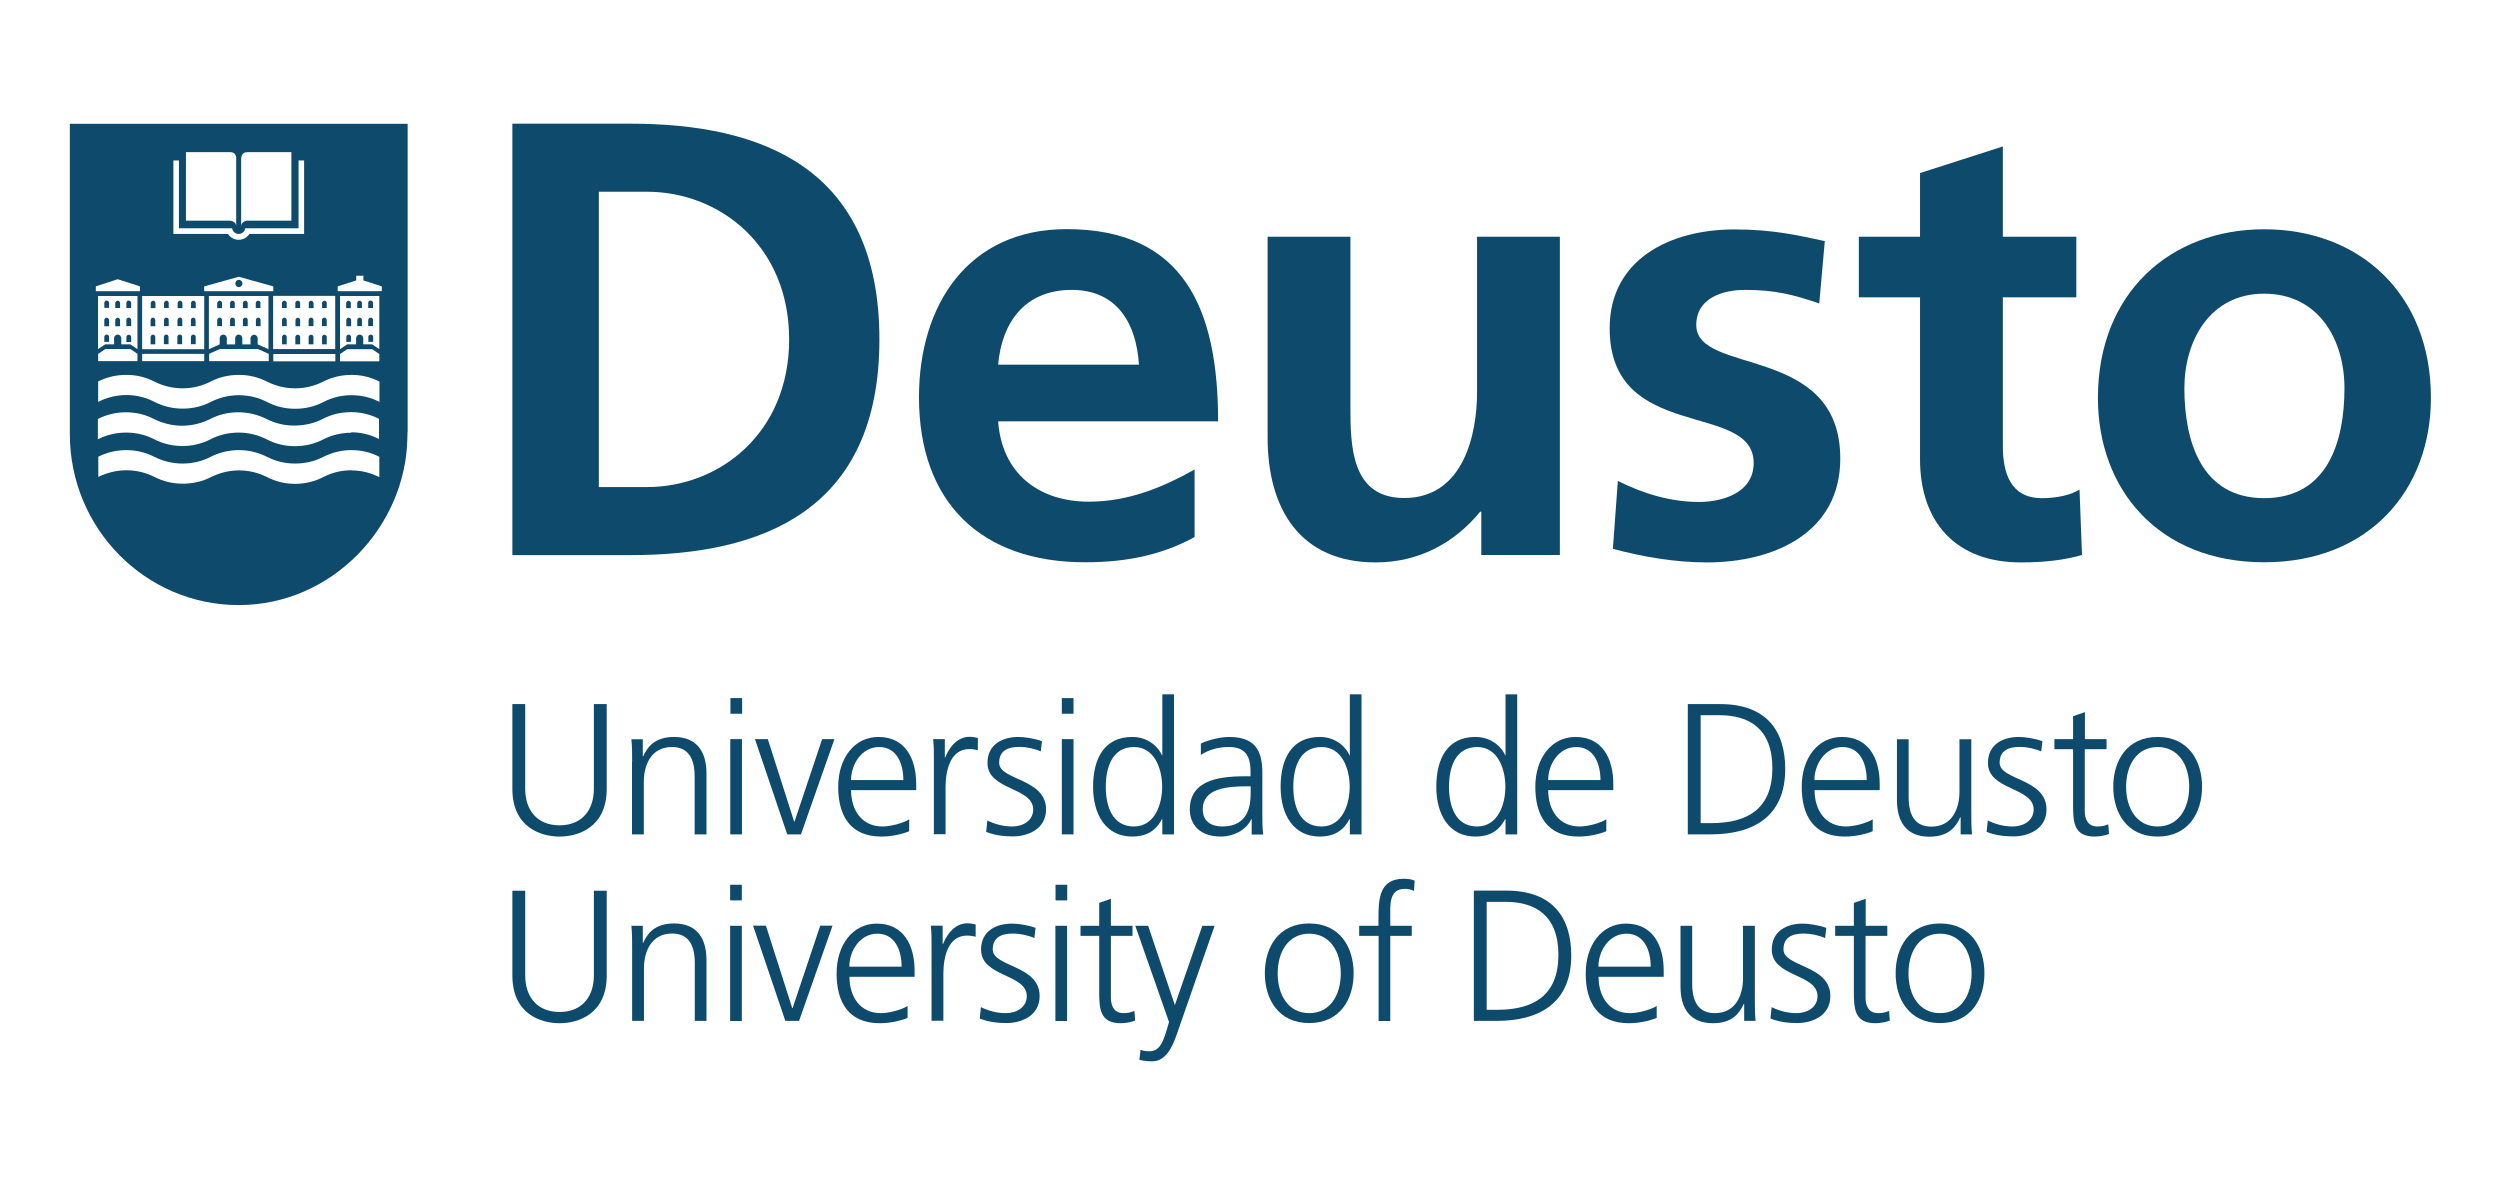 <svg xmlns:inkscape="http://www.inkscape.org/namespaces/inkscape" xmlns:sodipodi="http://sodipodi.sourceforge.net/DTD/sodipodi-0.dtd" xmlns="http://www.w3.org/2000/svg" xmlns:svg="http://www.w3.org/2000/svg" width="95mm" height="45mm" viewBox="0 0 95 45" id="svg2593" inkscape:version="1.2.2 (b0a8486541, 2022-12-01)" sodipodi:docname="deusto.svg"><defs id="defs2590"></defs><g inkscape:label="Capa 1" inkscape:groupmode="layer" id="layer1" transform="translate(-81.621,-28.073)"><g id="g752" transform="matrix(0.555,0,0,0.555,-339.096,-454.889)"><g id="g596"><path class="cls-8" d="m 799.59,924.21 c 0,2.63 -1.93,3.27 -3.23,3.27 -1.3,0 -3.23,-0.64 -3.23,-3.27 v -5.8 h 0.88 v 5.8 c 0,1.46 0.81,2.5 2.35,2.5 1.54,0 2.35,-1.05 2.35,-2.5 v -5.8 h 0.88 z" id="path558" style="fill:#0e4a6b"></path><path class="cls-8" d="m 801.33,922.35 c 0,-0.5 0,-1.01 -0.05,-1.53 h 0.78 v 1.16 h 0.03 c 0.27,-0.59 0.75,-1.32 2.11,-1.32 1.61,0 2.22,1.07 2.22,2.5 v 4.17 h -0.81 v -3.96 c 0,-1.23 -0.43,-2.02 -1.55,-2.02 -1.47,0 -1.93,1.29 -1.93,2.38 v 3.6 h -0.81 v -4.98 z" id="path560" style="fill:#0e4a6b"></path><path class="cls-8" d="m 808.86,919.07 h -0.8 V 918 h 0.8 z m -0.81,1.74 h 0.8 v 6.52 h -0.8 z" id="path562" style="fill:#0e4a6b"></path><path class="cls-8" d="m 812.9,927.33 h -0.95 l -2.21,-6.52 h 0.88 l 1.8,5.64 h 0.03 l 1.89,-5.64 h 0.84 l -2.29,6.52 z" id="path564" style="fill:#0e4a6b"></path><path class="cls-8" d="m 820.29,927.12 c -0.56,0.23 -1.29,0.36 -1.89,0.36 -2.16,0 -2.96,-1.46 -2.96,-3.41 0,-1.95 1.1,-3.41 2.75,-3.41 1.84,0 2.59,1.48 2.59,3.23 v 0.41 h -4.46 c 0,1.38 0.74,2.49 2.15,2.49 0.59,0 1.44,-0.24 1.83,-0.49 v 0.82 z m -0.39,-3.51 c 0,-1.14 -0.46,-2.26 -1.66,-2.26 -1.2,0 -1.92,1.19 -1.92,2.26 z" id="path566" style="fill:#0e4a6b"></path><path class="cls-8" d="m 821.99,922.27 c 0,-0.72 0,-0.98 -0.05,-1.46 h 0.8 v 1.25 h 0.03 c 0.29,-0.73 0.84,-1.41 1.67,-1.41 0.19,0 0.42,0.04 0.56,0.08 v 0.84 c -0.17,-0.05 -0.38,-0.08 -0.59,-0.08 -1.28,0 -1.62,1.43 -1.62,2.61 v 3.22 h -0.8 v -5.06 z" id="path568" style="fill:#0e4a6b"></path><path class="cls-8" d="m 825.65,926.38 c 0.49,0.24 1.07,0.41 1.7,0.41 0.77,0 1.44,-0.42 1.44,-1.16 0,-1.55 -3.13,-1.3 -3.13,-3.19 0,-1.29 1.05,-1.78 2.12,-1.78 0.35,0 1.04,0.08 1.61,0.29 l -0.08,0.7 c -0.42,-0.19 -1,-0.31 -1.44,-0.31 -0.83,0 -1.41,0.26 -1.41,1.09 0,1.21 3.21,1.06 3.21,3.19 0,1.38 -1.29,1.85 -2.27,1.85 -0.63,0 -1.25,-0.08 -1.83,-0.31 l 0.08,-0.79 z" id="path570" style="fill:#0e4a6b"></path><path class="cls-8" d="m 831.55,919.07 h -0.8 V 918 h 0.8 z m -0.8,1.74 h 0.8 v 6.52 h -0.8 z" id="path572" style="fill:#0e4a6b"></path><path class="cls-8" d="m 838.43,927.33 h -0.8 v -1.04 h -0.03 c -0.43,0.83 -1.1,1.19 -2.03,1.19 -1.79,0 -2.68,-1.48 -2.68,-3.41 0,-1.93 0.77,-3.41 2.68,-3.41 1.28,0 1.92,0.93 2.03,1.25 h 0.03 v -4.17 h 0.8 v 9.58 z m -2.74,-0.54 c 1.43,0 1.93,-1.53 1.93,-2.72 0,-1.19 -0.5,-2.72 -1.93,-2.72 -1.53,0 -1.93,1.46 -1.93,2.72 0,1.26 0.4,2.72 1.93,2.72 z" id="path574" style="fill:#0e4a6b"></path><path class="cls-8" d="m 843.76,926.28 h -0.03 c -0.36,0.78 -1.27,1.2 -2.07,1.2 -1.85,0 -2.15,-1.25 -2.15,-1.84 0,-2.19 2.33,-2.29 4.01,-2.29 h 0.15 v -0.33 c 0,-1.11 -0.4,-1.67 -1.48,-1.67 -0.68,0 -1.32,0.15 -1.92,0.54 v -0.78 c 0.5,-0.24 1.34,-0.45 1.92,-0.45 1.61,0 2.29,0.73 2.29,2.43 v 2.88 c 0,0.52 0,0.92 0.06,1.37 h -0.79 v -1.05 z m -0.08,-2.24 h -0.23 c -1.39,0 -3.05,0.14 -3.05,1.57 0,0.86 0.61,1.18 1.35,1.18 1.89,0 1.93,-1.65 1.93,-2.35 z" id="path576" style="fill:#0e4a6b"></path><path class="cls-8" d="m 851.27,927.33 h -0.8 v -1.04 h -0.03 c -0.43,0.83 -1.1,1.19 -2.03,1.19 -1.79,0 -2.68,-1.48 -2.68,-3.41 0,-1.93 0.77,-3.41 2.68,-3.41 1.28,0 1.92,0.93 2.03,1.25 h 0.03 v -4.17 h 0.8 v 9.58 z m -2.74,-0.54 c 1.43,0 1.93,-1.53 1.93,-2.72 0,-1.19 -0.5,-2.72 -1.93,-2.72 -1.53,0 -1.93,1.46 -1.93,2.72 0,1.26 0.4,2.72 1.93,2.72 z" id="path578" style="fill:#0e4a6b"></path><path class="cls-8" d="m 861.93,927.33 h -0.8 v -1.04 h -0.03 c -0.43,0.83 -1.1,1.19 -2.03,1.19 -1.79,0 -2.68,-1.48 -2.68,-3.41 0,-1.93 0.77,-3.41 2.68,-3.41 1.28,0 1.92,0.93 2.03,1.25 h 0.03 v -4.17 h 0.8 v 9.58 z m -2.74,-0.54 c 1.43,0 1.93,-1.53 1.93,-2.72 0,-1.19 -0.5,-2.72 -1.93,-2.72 -1.53,0 -1.93,1.46 -1.93,2.72 0,1.26 0.4,2.72 1.93,2.72 z" id="path580" style="fill:#0e4a6b"></path><path class="cls-8" d="m 868.02,927.12 c -0.56,0.23 -1.29,0.36 -1.89,0.36 -2.16,0 -2.96,-1.46 -2.96,-3.41 0,-1.95 1.1,-3.41 2.75,-3.41 1.84,0 2.59,1.48 2.59,3.23 v 0.41 h -4.46 c 0,1.38 0.74,2.49 2.15,2.49 0.59,0 1.44,-0.24 1.83,-0.49 v 0.82 z m -0.39,-3.51 c 0,-1.14 -0.46,-2.26 -1.66,-2.26 -1.2,0 -1.92,1.19 -1.92,2.26 z" id="path582" style="fill:#0e4a6b"></path><path class="cls-8" d="m 873.61,918.41 h 2.21 c 3.19,0 4.46,1.84 4.46,4.45 0,3.23 -2.16,4.47 -5.11,4.47 h -1.56 z m 0.88,8.15 h 0.73 c 2.53,0 4.18,-1.02 4.18,-3.76 0,-2.74 -1.62,-3.63 -3.62,-3.63 h -1.29 z" id="path584" style="fill:#0e4a6b"></path><path class="cls-8" d="m 886.26,927.12 c -0.56,0.23 -1.29,0.36 -1.89,0.36 -2.16,0 -2.96,-1.46 -2.96,-3.41 0,-1.95 1.1,-3.41 2.75,-3.41 1.84,0 2.59,1.48 2.59,3.23 v 0.41 h -4.46 c 0,1.38 0.74,2.49 2.15,2.49 0.59,0 1.44,-0.24 1.83,-0.49 v 0.82 z m -0.4,-3.51 c 0,-1.14 -0.46,-2.26 -1.66,-2.26 -1.2,0 -1.92,1.19 -1.92,2.26 z" id="path586" style="fill:#0e4a6b"></path><path class="cls-8" d="m 893.02,925.8 c 0,0.5 0,1.01 0.05,1.53 h -0.78 v -1.16 h -0.03 c -0.27,0.59 -0.75,1.32 -2.11,1.32 -1.61,0 -2.22,-1.07 -2.22,-2.5 v -4.17 h 0.8 v 3.96 c 0,1.23 0.43,2.02 1.55,2.02 1.47,0 1.93,-1.29 1.93,-2.38 v -3.6 h 0.81 z" id="path588" style="fill:#0e4a6b"></path><path class="cls-8" d="m 894.15,926.38 c 0.49,0.24 1.07,0.41 1.7,0.41 0.77,0 1.44,-0.42 1.44,-1.16 0,-1.55 -3.13,-1.3 -3.13,-3.19 0,-1.29 1.05,-1.78 2.12,-1.78 0.34,0 1.03,0.08 1.61,0.29 l -0.08,0.7 c -0.42,-0.19 -1,-0.31 -1.44,-0.31 -0.83,0 -1.41,0.26 -1.41,1.09 0,1.21 3.21,1.06 3.21,3.19 0,1.38 -1.29,1.85 -2.27,1.85 -0.63,0 -1.25,-0.08 -1.83,-0.31 l 0.08,-0.79 z" id="path590" style="fill:#0e4a6b"></path><path class="cls-8" d="m 902.27,921.5 h -1.48 v 4.22 c 0,0.59 0.22,1.07 0.87,1.07 0.31,0 0.51,-0.06 0.74,-0.15 l 0.05,0.66 c -0.19,0.08 -0.59,0.18 -0.98,0.18 -1.43,0 -1.48,-0.98 -1.48,-2.17 v -3.81 h -1.28 v -0.69 h 1.28 v -1.57 l 0.81,-0.28 v 1.85 h 1.48 v 0.69 z" id="path592" style="fill:#0e4a6b"></path><path class="cls-8" d="m 905.78,920.66 c 2.11,0 3.04,1.64 3.04,3.41 0,1.77 -0.93,3.41 -3.04,3.41 -2.11,0 -3.04,-1.64 -3.04,-3.41 0,-1.77 0.93,-3.41 3.04,-3.41 z m 0,6.13 c 1.41,0 2.16,-1.21 2.16,-2.72 0,-1.51 -0.75,-2.72 -2.16,-2.72 -1.41,0 -2.16,1.21 -2.16,2.72 0,1.51 0.75,2.72 2.16,2.72 z" id="path594" style="fill:#0e4a6b"></path></g><g id="g634"><path class="cls-8" d="m 799.59,936.99 c 0,2.63 -1.93,3.27 -3.23,3.27 -1.3,0 -3.23,-0.64 -3.23,-3.27 v -5.8 h 0.88 v 5.8 c 0,1.46 0.81,2.5 2.35,2.5 1.54,0 2.35,-1.05 2.35,-2.5 v -5.8 h 0.88 z" id="path598" style="fill:#0e4a6b"></path><path class="cls-8" d="m 801.33,935.12 c 0,-0.5 0,-1.01 -0.05,-1.53 h 0.78 v 1.16 h 0.03 c 0.27,-0.59 0.75,-1.32 2.11,-1.32 1.61,0 2.22,1.07 2.22,2.5 v 4.17 h -0.8 v -3.96 c 0,-1.23 -0.43,-2.02 -1.55,-2.02 -1.47,0 -1.93,1.29 -1.93,2.38 v 3.6 h -0.81 z" id="path600" style="fill:#0e4a6b"></path><path class="cls-8" d="m 808.84,931.85 h -0.8 v -1.07 h 0.8 z m -0.8,1.74 h 0.8 v 6.52 h -0.8 z" id="path602" style="fill:#0e4a6b"></path><path class="cls-8" d="m 812.77,940.1 h -0.95 l -2.21,-6.52 h 0.88 l 1.8,5.64 h 0.03 l 1.89,-5.64 h 0.84 l -2.29,6.52 z" id="path604" style="fill:#0e4a6b"></path><path class="cls-8" d="m 820.18,939.9 c -0.56,0.23 -1.29,0.36 -1.89,0.36 -2.16,0 -2.96,-1.46 -2.96,-3.41 0,-1.95 1.1,-3.41 2.75,-3.41 1.84,0 2.59,1.48 2.59,3.23 v 0.41 h -4.46 c 0,1.38 0.74,2.49 2.15,2.49 0.59,0 1.44,-0.24 1.83,-0.49 v 0.82 z m -0.4,-3.51 c 0,-1.14 -0.46,-2.26 -1.66,-2.26 -1.2,0 -1.92,1.19 -1.92,2.26 z" id="path606" style="fill:#0e4a6b"></path><path class="cls-8" d="m 821.83,935.04 c 0,-0.72 0,-0.98 -0.05,-1.46 h 0.81 v 1.25 h 0.03 c 0.29,-0.73 0.84,-1.41 1.67,-1.41 0.19,0 0.42,0.04 0.56,0.08 v 0.84 c -0.17,-0.05 -0.38,-0.08 -0.59,-0.08 -1.28,0 -1.62,1.43 -1.62,2.61 v 3.22 h -0.81 v -5.06 z" id="path608" style="fill:#0e4a6b"></path><path class="cls-8" d="m 825.21,939.16 c 0.49,0.24 1.07,0.41 1.7,0.41 0.77,0 1.44,-0.42 1.44,-1.16 0,-1.55 -3.13,-1.3 -3.13,-3.19 0,-1.29 1.05,-1.78 2.12,-1.78 0.35,0 1.04,0.08 1.61,0.29 l -0.08,0.7 c -0.42,-0.19 -1,-0.31 -1.44,-0.31 -0.83,0 -1.41,0.26 -1.41,1.09 0,1.21 3.21,1.06 3.21,3.19 0,1.38 -1.29,1.85 -2.27,1.85 -0.63,0 -1.25,-0.08 -1.83,-0.31 l 0.08,-0.79 z" id="path610" style="fill:#0e4a6b"></path><path class="cls-8" d="m 831.12,931.85 h -0.8 v -1.07 h 0.8 z m -0.81,1.74 h 0.8 v 6.52 h -0.8 z" id="path612" style="fill:#0e4a6b"></path><path class="cls-8" d="m 835.59,934.28 h -1.48 v 4.22 c 0,0.59 0.22,1.07 0.87,1.07 0.31,0 0.51,-0.06 0.74,-0.15 l 0.05,0.66 c -0.19,0.08 -0.59,0.18 -0.98,0.18 -1.43,0 -1.48,-0.98 -1.48,-2.17 v -3.81 h -1.28 v -0.69 h 1.28 v -1.57 l 0.8,-0.28 v 1.85 h 1.48 z" id="path614" style="fill:#0e4a6b"></path><path class="cls-8" d="m 838.48,939.02 h 0.01 l 1.88,-5.43 h 0.84 l -2.61,7.49 c -0.31,0.89 -0.77,1.79 -1.67,1.79 -0.29,0 -0.6,-0.04 -0.87,-0.1 l 0.08,-0.69 c 0.15,0.05 0.31,0.1 0.6,0.1 0.69,0 0.92,-0.58 1.18,-1.42 l 0.17,-0.58 -2.31,-6.59 h 0.88 l 1.83,5.43 z" id="path616" style="fill:#0e4a6b"></path><path class="cls-8" d="m 847.69,933.43 c 2.11,0 3.04,1.64 3.04,3.41 0,1.77 -0.93,3.41 -3.04,3.41 -2.11,0 -3.04,-1.64 -3.04,-3.41 0,-1.77 0.93,-3.41 3.04,-3.41 z m 0,6.14 c 1.41,0 2.16,-1.21 2.16,-2.72 0,-1.51 -0.75,-2.72 -2.16,-2.72 -1.41,0 -2.16,1.21 -2.16,2.72 0,1.51 0.75,2.72 2.16,2.72 z" id="path618" style="fill:#0e4a6b"></path><path class="cls-8" d="m 852.43,934.28 h -1.32 v -0.69 h 1.32 v -0.47 c 0,-1.37 0.05,-2.75 1.73,-2.75 0.26,0 0.6,0.04 0.75,0.13 l -0.05,0.7 c -0.17,-0.09 -0.41,-0.14 -0.64,-0.14 -1.1,0 -0.98,1.19 -0.98,1.97 v 0.56 h 1.47 v 0.69 h -1.47 v 5.83 h -0.8 v -5.83 z" id="path620" style="fill:#0e4a6b"></path><path class="cls-8" d="m 858.96,931.18 h 2.21 c 3.19,0 4.46,1.84 4.46,4.45 0,3.23 -2.16,4.47 -5.11,4.47 h -1.56 z m 0.88,8.16 h 0.73 c 2.53,0 4.18,-1.02 4.18,-3.76 0,-2.74 -1.62,-3.63 -3.62,-3.63 h -1.29 z" id="path622" style="fill:#0e4a6b"></path><path class="cls-8" d="m 871.47,939.9 c -0.56,0.23 -1.29,0.36 -1.89,0.36 -2.16,0 -2.96,-1.46 -2.96,-3.41 0,-1.95 1.1,-3.41 2.75,-3.41 1.84,0 2.59,1.48 2.59,3.23 v 0.41 h -4.46 c 0,1.38 0.74,2.49 2.15,2.49 0.59,0 1.44,-0.24 1.83,-0.49 v 0.82 z m -0.4,-3.51 c 0,-1.14 -0.46,-2.26 -1.66,-2.26 -1.2,0 -1.92,1.19 -1.92,2.26 z" id="path624" style="fill:#0e4a6b"></path><path class="cls-8" d="m 878.2,938.57 c 0,0.5 0,1.01 0.05,1.53 h -0.78 v -1.16 h -0.03 c -0.27,0.59 -0.75,1.32 -2.11,1.32 -1.61,0 -2.22,-1.07 -2.22,-2.5 v -4.17 h 0.8 v 3.96 c 0,1.23 0.43,2.02 1.55,2.02 1.47,0 1.93,-1.29 1.93,-2.38 v -3.6 h 0.81 z" id="path626" style="fill:#0e4a6b"></path><path class="cls-8" d="m 879.35,939.16 c 0.49,0.24 1.07,0.41 1.7,0.41 0.77,0 1.44,-0.42 1.44,-1.16 0,-1.55 -3.13,-1.3 -3.13,-3.19 0,-1.29 1.05,-1.78 2.12,-1.78 0.34,0 1.03,0.08 1.61,0.29 l -0.08,0.7 c -0.42,-0.19 -1,-0.31 -1.44,-0.31 -0.83,0 -1.41,0.26 -1.41,1.09 0,1.21 3.21,1.06 3.21,3.19 0,1.38 -1.29,1.85 -2.27,1.85 -0.63,0 -1.25,-0.08 -1.83,-0.31 l 0.08,-0.79 z" id="path628" style="fill:#0e4a6b"></path><path class="cls-8" d="m 887.26,934.28 h -1.48 v 4.22 c 0,0.59 0.22,1.07 0.87,1.07 0.31,0 0.51,-0.06 0.74,-0.15 l 0.05,0.66 c -0.19,0.08 -0.59,0.18 -0.98,0.18 -1.43,0 -1.48,-0.98 -1.48,-2.17 v -3.81 h -1.28 v -0.69 h 1.28 v -1.57 l 0.81,-0.28 v 1.85 h 1.48 v 0.69 z" id="path630" style="fill:#0e4a6b"></path><path class="cls-8" d="m 890.88,933.43 c 2.11,0 3.04,1.64 3.04,3.41 0,1.77 -0.93,3.41 -3.04,3.41 -2.11,0 -3.04,-1.64 -3.04,-3.41 0,-1.77 0.93,-3.41 3.04,-3.41 z m 0,6.14 c 1.41,0 2.16,-1.21 2.16,-2.72 0,-1.51 -0.75,-2.72 -2.16,-2.72 -1.41,0 -2.16,1.21 -2.16,2.72 0,1.51 0.75,2.72 2.16,2.72 z" id="path632" style="fill:#0e4a6b"></path></g><g id="g648"><path class="cls-8" d="m 793.13,878.67 h 8.08 c 9.05,0 17.05,3.05 17.05,14.77 0,11.72 -8,14.77 -17.05,14.77 h -8.08 v -29.53 z m 5.92,24.88 h 3.3 c 4.95,0 9.73,-3.68 9.73,-10.11 0,-6.43 -4.78,-10.11 -9.73,-10.11 h -3.3 z" id="path636" style="fill:#0e4a6b"></path><path class="cls-8" d="m 839.84,906.97 c -2.07,1.14 -4.44,1.73 -7.49,1.73 -7.19,0 -11.38,-4.15 -11.38,-11.3 0,-6.3 3.34,-11.51 10.11,-11.51 8.08,0 10.37,5.54 10.37,13.16 h -15.06 c 0.25,3.51 2.71,5.5 6.22,5.5 2.75,0 5.12,-1.02 7.23,-2.2 v 4.61 z m -3.81,-11.8 c -0.17,-2.75 -1.44,-5.12 -4.61,-5.12 -3.17,0 -4.78,2.2 -5.03,5.12 h 9.65 z" id="path638" style="fill:#0e4a6b"></path><path class="cls-8" d="m 864.84,908.2 h -5.37 v -2.96 h -0.08 c -1.73,2.12 -4.19,3.47 -7.15,3.47 -5.16,0 -7.4,-3.64 -7.4,-8.55 v -13.75 h 5.67 v 11.63 c 0,2.67 0.04,6.26 3.68,6.26 4.1,0 4.99,-4.44 4.99,-7.23 v -10.66 h 5.67 v 21.79 z" id="path640" style="fill:#0e4a6b"></path><path class="cls-8" d="m 882.61,890.98 c -1.73,-0.59 -3,-0.93 -5.08,-0.93 -1.52,0 -3.34,0.55 -3.34,2.41 0,3.47 9.86,1.27 9.86,9.14 0,5.08 -4.53,7.11 -9.14,7.11 -2.16,0 -4.36,-0.38 -6.43,-0.93 l 0.34,-4.65 c 1.78,0.89 3.64,1.44 5.58,1.44 1.44,0 3.72,-0.55 3.72,-2.67 0,-4.27 -9.86,-1.35 -9.86,-9.22 0,-4.7 4.1,-6.77 8.55,-6.77 2.67,0 4.4,0.42 6.18,0.8 z" id="path642" style="fill:#0e4a6b"></path><path class="cls-8" d="m 889.51,890.56 h -4.19 v -4.15 h 4.19 v -4.36 l 5.67,-1.82 v 6.18 h 5.03 v 4.15 h -5.03 v 10.15 c 0,1.86 0.51,3.6 2.67,3.6 1.02,0 1.99,-0.21 2.58,-0.59 l 0.17,4.48 c -1.18,0.34 -2.5,0.51 -4.19,0.51 -4.44,0 -6.9,-2.75 -6.9,-7.07 z" id="path644" style="fill:#0e4a6b"></path><path class="cls-8" d="m 913.07,885.9 c 6.47,0 11.42,4.36 11.42,11.55 0,6.26 -4.19,11.25 -11.42,11.25 -7.23,0 -11.38,-4.99 -11.38,-11.25 0,-7.19 4.95,-11.55 11.38,-11.55 z m 0,18.41 c 4.36,0 5.5,-3.89 5.5,-7.53 0,-3.34 -1.78,-6.47 -5.5,-6.47 -3.72,0 -5.46,3.22 -5.46,6.47 0,3.6 1.14,7.53 5.46,7.53 z" id="path646" style="fill:#0e4a6b"></path></g><g id="g750"><path class="cls-8" d="m 771.28,893.11 c -0.08,0 -0.16,0.08 -0.16,0.17 v 0.49 h 0.33 v -0.5 c 0,-0.09 -0.08,-0.16 -0.16,-0.16" id="path650" style="fill:#0e4a6b"></path><path class="cls-8" d="m 768.53,891.95 c -0.09,0 -0.17,0.08 -0.17,0.18 v 0.41 c 0,0 0.32,0 0.32,0 v -0.41 c 0,-0.09 -0.07,-0.18 -0.16,-0.18" id="path652" style="fill:#0e4a6b"></path><path class="cls-8" d="m 777.68,890.95 c 0,-0.09 -0.07,-0.16 -0.16,-0.16 -0.09,0 -0.17,0.08 -0.17,0.17 v 0.33 c 0,0 0.33,0 0.33,0 z" id="path654" style="fill:#0e4a6b"></path><path class="cls-8" d="m 768.53,893.11 c -0.09,0 -0.17,0.09 -0.17,0.18 v 0.49 h 0.32 v -0.5 c 0,-0.09 -0.07,-0.17 -0.16,-0.17" id="path656" style="fill:#0e4a6b"></path><path class="cls-8" d="m 778.6,890.95 c 0,-0.08 -0.06,-0.16 -0.16,-0.16 -0.1,0 -0.17,0.07 -0.17,0.16 v 0.34 h 0.33 z" id="path658" style="fill:#0e4a6b"></path><path class="cls-8" d="m 778.6,892.13 c 0,-0.1 -0.07,-0.17 -0.16,-0.17 -0.09,0 -0.16,0.07 -0.16,0.17 v 0.41 c 0,0 0.32,0 0.32,0 z" id="path660" style="fill:#0e4a6b"></path><path class="cls-8" d="m 778.6,893.28 c 0,-0.09 -0.07,-0.16 -0.16,-0.16 -0.09,0 -0.17,0.07 -0.17,0.16 v 0.5 c 0,0 0.33,0 0.33,0 z" id="path662" style="fill:#0e4a6b"></path><path class="cls-8" d="m 779.51,893.28 c 0,-0.09 -0.07,-0.16 -0.17,-0.16 -0.09,0 -0.16,0.08 -0.16,0.16 v 0.5 h 0.33 z" id="path664" style="fill:#0e4a6b"></path><path class="cls-8" d="m 770.36,891.95 c -0.08,0 -0.16,0.08 -0.16,0.18 v 0.4 h 0.33 v -0.41 c 0,-0.09 -0.07,-0.18 -0.16,-0.18" id="path666" style="fill:#0e4a6b"></path><path class="cls-8" d="m 770.36,893.11 c -0.09,0 -0.17,0.07 -0.17,0.16 v 0.5 c 0,0 0.33,0 0.33,0 v -0.5 c 0,-0.09 -0.08,-0.17 -0.16,-0.17" id="path668" style="fill:#0e4a6b"></path><path class="cls-8" d="m 768.54,890.79 c -0.09,0 -0.17,0.08 -0.17,0.17 v 0.34 h 0.32 v -0.34 c 0,-0.1 -0.06,-0.17 -0.16,-0.17" id="path670" style="fill:#0e4a6b"></path><path class="cls-8" d="m 770.37,890.79 c -0.08,0 -0.16,0.08 -0.16,0.17 v 0.34 h 0.33 v -0.34 c 0,-0.09 -0.08,-0.17 -0.17,-0.17" id="path672" style="fill:#0e4a6b"></path><path class="cls-8" d="m 769.44,893.11 c -0.09,0 -0.17,0.07 -0.17,0.16 v 0.5 h 0.32 v -0.49 c 0,-0.09 -0.05,-0.17 -0.16,-0.17" id="path674" style="fill:#0e4a6b"></path><path class="cls-8" d="m 769.45,891.95 c -0.09,0 -0.17,0.07 -0.17,0.18 v 0.4 h 0.32 v -0.41 c 0,-0.09 -0.05,-0.17 -0.15,-0.17" id="path676" style="fill:#0e4a6b"></path><path class="cls-8" d="m 769.46,890.79 c -0.09,0 -0.18,0.08 -0.18,0.17 v 0.33 h 0.32 v -0.34 c 0,-0.09 -0.07,-0.17 -0.15,-0.17" id="path678" style="fill:#0e4a6b"></path><path class="cls-8" d="m 777.68,892.13 c 0,-0.1 -0.07,-0.18 -0.16,-0.18 -0.09,0 -0.16,0.08 -0.16,0.17 v 0.41 c 0,0 0.32,0 0.32,0 v -0.41 z" id="path680" style="fill:#0e4a6b"></path><path class="cls-8" d="m 773.96,890.79 c -0.09,0 -0.16,0.08 -0.16,0.17 v 0.33 h 0.32 v -0.34 c 0,-0.09 -0.07,-0.16 -0.17,-0.16" id="path682" style="fill:#0e4a6b"></path><path class="cls-8" d="m 774.85,891.95 c -0.09,0 -0.17,0.08 -0.17,0.17 v 0.41 h 0.33 v -0.41 c 0,-0.09 -0.06,-0.17 -0.16,-0.17" id="path684" style="fill:#0e4a6b"></path><path class="cls-8" d="m 773.96,891.95 c -0.08,0 -0.16,0.08 -0.16,0.17 v 0.41 h 0.33 v -0.42 c 0,-0.09 -0.07,-0.16 -0.17,-0.16" id="path686" style="fill:#0e4a6b"></path><path class="cls-8" d="m 774.85,890.79 c -0.09,0 -0.17,0.07 -0.17,0.17 v 0.34 h 0.33 v -0.34 c 0,-0.09 -0.07,-0.17 -0.16,-0.17" id="path688" style="fill:#0e4a6b"></path><path class="cls-8" d="m 775.89,890.96 c 0,-0.09 -0.06,-0.17 -0.16,-0.17 -0.1,0 -0.17,0.08 -0.17,0.17 v 0.33 h 0.32 v -0.34 z" id="path690" style="fill:#0e4a6b"></path><path class="cls-8" d="m 773.09,890.79 c -0.09,0 -0.16,0.07 -0.17,0.17 v 0.34 h 0.33 v -0.35 c 0,-0.08 -0.06,-0.16 -0.16,-0.16" id="path692" style="fill:#0e4a6b"></path><path class="cls-8" d="m 773.09,891.95 c -0.09,0 -0.17,0.08 -0.17,0.17 v 0.41 c 0,0 0.33,0 0.33,0 v -0.42 c 0,-0.09 -0.08,-0.16 -0.16,-0.16" id="path694" style="fill:#0e4a6b"></path><path class="cls-8" d="m 780.42,893.28 c 0,-0.09 -0.07,-0.16 -0.16,-0.16 -0.08,0 -0.16,0.07 -0.16,0.16 v 0.5 c 0,0 0.32,0 0.32,0 z" id="path696" style="fill:#0e4a6b"></path><path class="cls-8" d="m 780.42,892.13 c 0,-0.1 -0.07,-0.18 -0.16,-0.18 -0.1,0 -0.17,0.08 -0.17,0.17 v 0.41 h 0.33 v -0.41 z" id="path698" style="fill:#0e4a6b"></path><path class="cls-8" d="m 779.51,892.12 c 0,-0.1 -0.07,-0.17 -0.17,-0.17 -0.08,0 -0.16,0.08 -0.16,0.17 v 0.41 h 0.33 z" id="path700" style="fill:#0e4a6b"></path><path class="cls-8" d="m 779.51,890.96 c 0,-0.09 -0.07,-0.17 -0.16,-0.17 -0.08,0 -0.16,0.07 -0.16,0.17 v 0.34 h 0.33 v -0.34 z" id="path702" style="fill:#0e4a6b"></path><path class="cls-8" d="m 780.42,890.95 c 0,-0.09 -0.07,-0.16 -0.16,-0.16 -0.08,0 -0.16,0.07 -0.16,0.16 v 0.34 c 0,0 0.32,0 0.32,0 z" id="path704" style="fill:#0e4a6b"></path><path class="cls-8" d="m 774.4,889.36 c -0.13,0 -0.24,0.11 -0.24,0.25 0,0.14 0.11,0.25 0.24,0.25 0.14,0 0.25,-0.12 0.25,-0.25 0,-0.13 -0.11,-0.25 -0.25,-0.25" id="path706" style="fill:#0e4a6b"></path><path class="cls-8" d="m 777.52,893.11 c -0.08,0 -0.16,0.08 -0.16,0.17 v 0.5 h 0.32 v -0.5 c 0,-0.09 -0.07,-0.17 -0.16,-0.17" id="path708" style="fill:#0e4a6b"></path><path class="cls-8" d="m 775.89,892.13 c 0,-0.09 -0.07,-0.18 -0.16,-0.18 -0.09,0 -0.16,0.08 -0.16,0.17 v 0.41 h 0.32 v -0.41 z" id="path710" style="fill:#0e4a6b"></path><path class="cls-8" d="m 771.28,891.95 c -0.09,0 -0.16,0.08 -0.16,0.17 v 0.41 h 0.32 v -0.4 c 0,-0.09 -0.07,-0.18 -0.16,-0.18" id="path712" style="fill:#0e4a6b"></path><path class="cls-8" d="m 766.11,890.79 c -0.09,0 -0.17,0.08 -0.17,0.17 v 0.33 h 0.33 v -0.33 c 0,-0.09 -0.07,-0.16 -0.16,-0.17" id="path714" style="fill:#0e4a6b"></path><path class="cls-8" d="m 766.87,893.12 c -0.09,0 -0.17,0.08 -0.17,0.16 v 0.34 h 0.33 v -0.34 c 0,-0.09 -0.07,-0.16 -0.17,-0.16" id="path716" style="fill:#0e4a6b"></path><path class="cls-8" d="m 782.67,890.79 c -0.09,0 -0.16,0.07 -0.16,0.16 v 0.34 h 0.32 v -0.34 c 0,-0.09 -0.08,-0.16 -0.16,-0.16" id="path718" style="fill:#0e4a6b"></path><path class="cls-8" d="m 766.86,891.95 c -0.09,0 -0.16,0.07 -0.16,0.17 v 0.41 h 0.33 v -0.4 c 0,-0.1 -0.08,-0.18 -0.16,-0.18" id="path720" style="fill:#0e4a6b"></path><path class="cls-8" d="m 766.11,891.95 c -0.09,0 -0.17,0.09 -0.17,0.19 v 0.4 h 0.33 v -0.41 c 0,-0.09 -0.07,-0.17 -0.16,-0.17" id="path722" style="fill:#0e4a6b"></path><path class="cls-8" d="m 782.68,891.95 c -0.1,0 -0.17,0.07 -0.17,0.17 v 0.41 h 0.32 v -0.41 c 0,-0.1 -0.07,-0.17 -0.16,-0.17" id="path724" style="fill:#0e4a6b"></path><path class="cls-8" d="m 781.92,890.79 c -0.09,0 -0.17,0.07 -0.17,0.17 v 0.34 h 0.32 v -0.33 c 0,-0.09 -0.06,-0.17 -0.15,-0.17" id="path726" style="fill:#0e4a6b"></path><path class="cls-8" d="m 781.93,893.11 c -0.1,0 -0.17,0.08 -0.17,0.16 v 0.34 h 0.32 v -0.34 c 0,-0.09 -0.07,-0.16 -0.16,-0.16" id="path728" style="fill:#0e4a6b"></path><path class="cls-8" d="m 766.86,890.78 c -0.09,0 -0.16,0.07 -0.16,0.17 v 0.34 h 0.33 v -0.34 c 0,-0.09 -0.08,-0.17 -0.17,-0.17" id="path730" style="fill:#0e4a6b"></path><path class="cls-8" d="m 783.59,890.95 c 0,-0.09 -0.08,-0.17 -0.17,-0.17 -0.1,0 -0.16,0.07 -0.16,0.17 v 0.34 h 0.33 z" id="path732" style="fill:#0e4a6b"></path><path class="cls-8" d="m 783.59,892.13 c 0,-0.1 -0.06,-0.18 -0.16,-0.18 -0.1,0 -0.17,0.08 -0.17,0.18 v 0.4 h 0.33 z" id="path734" style="fill:#0e4a6b"></path><path class="cls-8" d="m 771.29,890.79 c -0.08,0 -0.16,0.07 -0.16,0.17 v 0.34 h 0.32 v -0.34 c 0,-0.09 -0.07,-0.17 -0.16,-0.17" id="path736" style="fill:#0e4a6b"></path><path class="cls-8" d="m 781.92,891.95 c -0.09,0 -0.16,0.07 -0.16,0.17 v 0.42 h 0.33 v -0.41 c 0,-0.09 -0.07,-0.17 -0.16,-0.17" id="path738" style="fill:#0e4a6b"></path><path class="cls-8" d="m 785.96,899.77 v -21.09 h -23.13 c 0,0 0,21.09 0,21.09 v 0.15 c 0,6.47 5.18,11.71 11.56,11.71 6.38,0 11.41,-5.34 11.55,-11.38 0,-0.04 0,-0.33 0.01,-0.48 z m -11.32,-5.99 v -0.42 c 0,-0.14 -0.11,-0.25 -0.25,-0.25 -0.14,0 -0.24,0.12 -0.24,0.25 v 0.42 h -0.57 v -0.42 c 0,-0.14 -0.11,-0.25 -0.24,-0.25 -0.15,0 -0.25,0.12 -0.25,0.25 v 0.42 l -0.74,0.33 v -3.64 h 4.08 v 3.64 l -0.74,-0.33 v -0.42 c 0,-0.1 -0.08,-0.23 -0.24,-0.24 -0.08,0 -0.23,0.06 -0.25,0.23 v 0.43 z m -2.28,0.65 0.74,-0.33 h 2.61 l 0.74,0.33 v 0.5 h -4.08 v -0.5 z m -0.33,-4.29 v -0.33 l 2.37,-0.66 2.36,0.66 v 0.33 z m 4.73,4.3 h 4.25 v 0.5 h -4.25 z M 781,894.1 h -4.25 v -3.64 H 781 Z m -6.43,-13.07 c 0,-0.45 0.44,-0.41 0.44,-0.41 H 778 v 4.69 h -2.99 c 0,0 -0.45,0 -0.45,0.41 v -4.7 z m -3.78,-0.41 h 3 c 0,0 0.43,-0.04 0.43,0.41 v 0 c 0,0 0,4.69 0,4.69 0,-0.41 -0.45,-0.41 -0.45,-0.41 h -2.99 v -4.69 z m -0.87,0.57 h 0.38 v 4.64 c 0,0 3.64,0 3.64,0 0.05,0.28 0.27,0.39 0.46,0.39 0.19,0 0.41,-0.15 0.44,-0.39 h 3.65 c 0,0 0,-4.64 0,-4.64 h 0.38 v 4.65 c 0,0 0,0.38 0,0.38 h -3.75 c -0.15,0.24 -0.42,0.4 -0.72,0.4 h -0.01 c -0.3,0 -0.58,-0.16 -0.73,-0.4 h -3.74 c 0,0 0,-5.04 0,-5.04 z m -2.14,9.28 h 4.25 v 3.64 h -4.25 c 0,0 0,-3.64 0,-3.64 z m 0,3.96 h 4.25 v 0.5 h -4.25 z m -3.18,-4.62 1.51,-0.49 1.52,0.49 v 0.33 h -3.02 v -0.33 z m 2.37,4.29 0.49,0.33 v 0.5 h -2.69 v -0.5 l 0.49,-0.33 z m -0.01,-0.32 h -0.61 v -0.42 c 0,-0.14 -0.12,-0.25 -0.24,-0.25 -0.14,0 -0.25,0.12 -0.25,0.25 v 0.42 h -0.61 c 0,0 -0.49,0.33 -0.49,0.33 v -3.64 h 2.7 v 3.64 l -0.49,-0.33 z m 15.16,8.62 c -0.69,0 -1.35,0.16 -1.92,0.46 -0.59,0.3 -1.24,0.47 -1.94,0.47 -0.7,0 -1.34,-0.16 -1.92,-0.46 -0.58,-0.29 -1.23,-0.46 -1.92,-0.46 -0.69,0 -1.35,0.17 -1.93,0.46 -0.58,0.3 -1.25,0.45 -1.93,0.45 -0.68,0 -1.35,-0.16 -1.93,-0.46 -0.58,-0.29 -1.23,-0.46 -1.92,-0.46 -0.69,0 -1.35,0.17 -1.93,0.46 v -1.39 c 0.58,-0.29 1.23,-0.45 1.92,-0.45 0.69,0 1.35,0.17 1.92,0.46 0.59,0.3 1.24,0.46 1.93,0.46 0.69,0 1.35,-0.16 1.92,-0.46 0.58,-0.29 1.23,-0.46 1.93,-0.46 0.7,0 1.35,0.17 1.93,0.46 0.58,0.3 1.23,0.46 1.93,0.46 0.7,0 1.36,-0.16 1.93,-0.46 0.58,-0.29 1.23,-0.46 1.92,-0.46 0.69,0 1.34,0.16 1.91,0.46 v 1.39 c -0.58,-0.29 -1.22,-0.46 -1.91,-0.46 m 0,-2.58 c -0.69,0 -1.35,0.16 -1.93,0.46 -0.58,0.3 -1.24,0.46 -1.94,0.46 -0.7,0 -1.34,-0.16 -1.92,-0.46 -0.58,-0.3 -1.24,-0.47 -1.93,-0.47 -0.69,0 -1.35,0.16 -1.93,0.46 -0.58,0.3 -1.23,0.46 -1.92,0.46 -0.69,0 -1.35,-0.16 -1.93,-0.46 -0.58,-0.3 -1.23,-0.46 -1.92,-0.46 -0.69,0 -1.36,0.16 -1.94,0.46 v -1.39 c 0.58,-0.3 1.23,-0.46 1.92,-0.46 0.69,0 1.35,0.16 1.92,0.46 0.59,0.29 1.24,0.46 1.93,0.46 0.69,0 1.34,-0.17 1.92,-0.46 0.58,-0.3 1.23,-0.46 1.93,-0.46 0.7,0 1.35,0.17 1.93,0.46 0.58,0.29 1.23,0.46 1.93,0.45 0.7,-0.01 1.35,-0.16 1.92,-0.46 0.61,-0.31 1.24,-0.46 1.93,-0.46 0.69,0 1.34,0.16 1.92,0.46 v 1.38 c -0.59,-0.3 -1.22,-0.46 -1.91,-0.46 m 0.01,-2.54 c -0.69,0 -1.34,0.17 -1.91,0.47 -0.58,0.3 -1.23,0.46 -1.93,0.46 -0.7,0 -1.34,-0.16 -1.92,-0.46 -0.58,-0.3 -1.24,-0.47 -1.94,-0.47 -0.7,0 -1.34,0.17 -1.92,0.46 -0.57,0.3 -1.23,0.46 -1.92,0.46 -0.69,0 -1.35,-0.16 -1.93,-0.46 -0.58,-0.3 -1.23,-0.47 -1.92,-0.47 -0.69,0 -1.37,0.17 -1.94,0.47 v -1.4 c 0.59,-0.3 1.23,-0.45 1.93,-0.45 0.7,0 1.35,0.16 1.92,0.46 0.59,0.29 1.23,0.46 1.92,0.46 0.69,0 1.36,-0.17 1.92,-0.46 0.58,-0.3 1.24,-0.46 1.94,-0.46 0.7,0 1.35,0.16 1.93,0.46 0.58,0.29 1.23,0.46 1.93,0.46 0.7,0 1.34,-0.17 1.92,-0.46 0.58,-0.3 1.25,-0.46 1.94,-0.46 0.69,0 1.33,0.16 1.91,0.46 v 1.39 c -0.58,-0.3 -1.23,-0.46 -1.92,-0.46 m 0.57,-4.15 c -0.14,0 -0.25,0.12 -0.25,0.25 v 0.42 h -0.61 l -0.49,0.33 v -3.64 h 2.69 v 3.64 l -0.49,-0.33 h -0.61 v -0.41 c 0,-0.14 -0.1,-0.25 -0.24,-0.26 m -0.24,0.67 -0.62,0.33 h 1.71 l 0.49,0.33 v 0.5 h -2.69 v -0.5 l 0.49,-0.33 z m 1.75,-3.64 h -3.02 v -0.33 l 1.27,-0.41 v -0.32 h 0.49 v 0.32 l 1.26,0.41 z" id="path740" style="fill:#0e4a6b"></path><path class="cls-8" d="m 765.35,893.11 c -0.08,0 -0.16,0.08 -0.16,0.16 v 0.34 c 0,0 0.33,0 0.33,0 v -0.33 c 0,-0.09 -0.07,-0.17 -0.16,-0.17" id="path742" style="fill:#0e4a6b"></path><path class="cls-8" d="m 765.35,891.95 c -0.09,0 -0.16,0.08 -0.16,0.18 v 0.41 c 0,0 0.33,0 0.33,0 v -0.41 c 0,-0.09 -0.07,-0.17 -0.16,-0.17" id="path744" style="fill:#0e4a6b"></path><path class="cls-8" d="m 783.6,893.28 c 0,-0.09 -0.07,-0.17 -0.16,-0.17 -0.09,0 -0.17,0.07 -0.17,0.16 v 0.34 h 0.33 z" id="path746" style="fill:#0e4a6b"></path><path class="cls-8" d="m 765.35,890.78 c -0.08,0 -0.16,0.07 -0.16,0.17 v 0.33 c 0,0 0.33,0 0.33,0 v -0.33 c 0,-0.09 -0.07,-0.17 -0.16,-0.17" id="path748" style="fill:#0e4a6b"></path></g></g></g></svg>